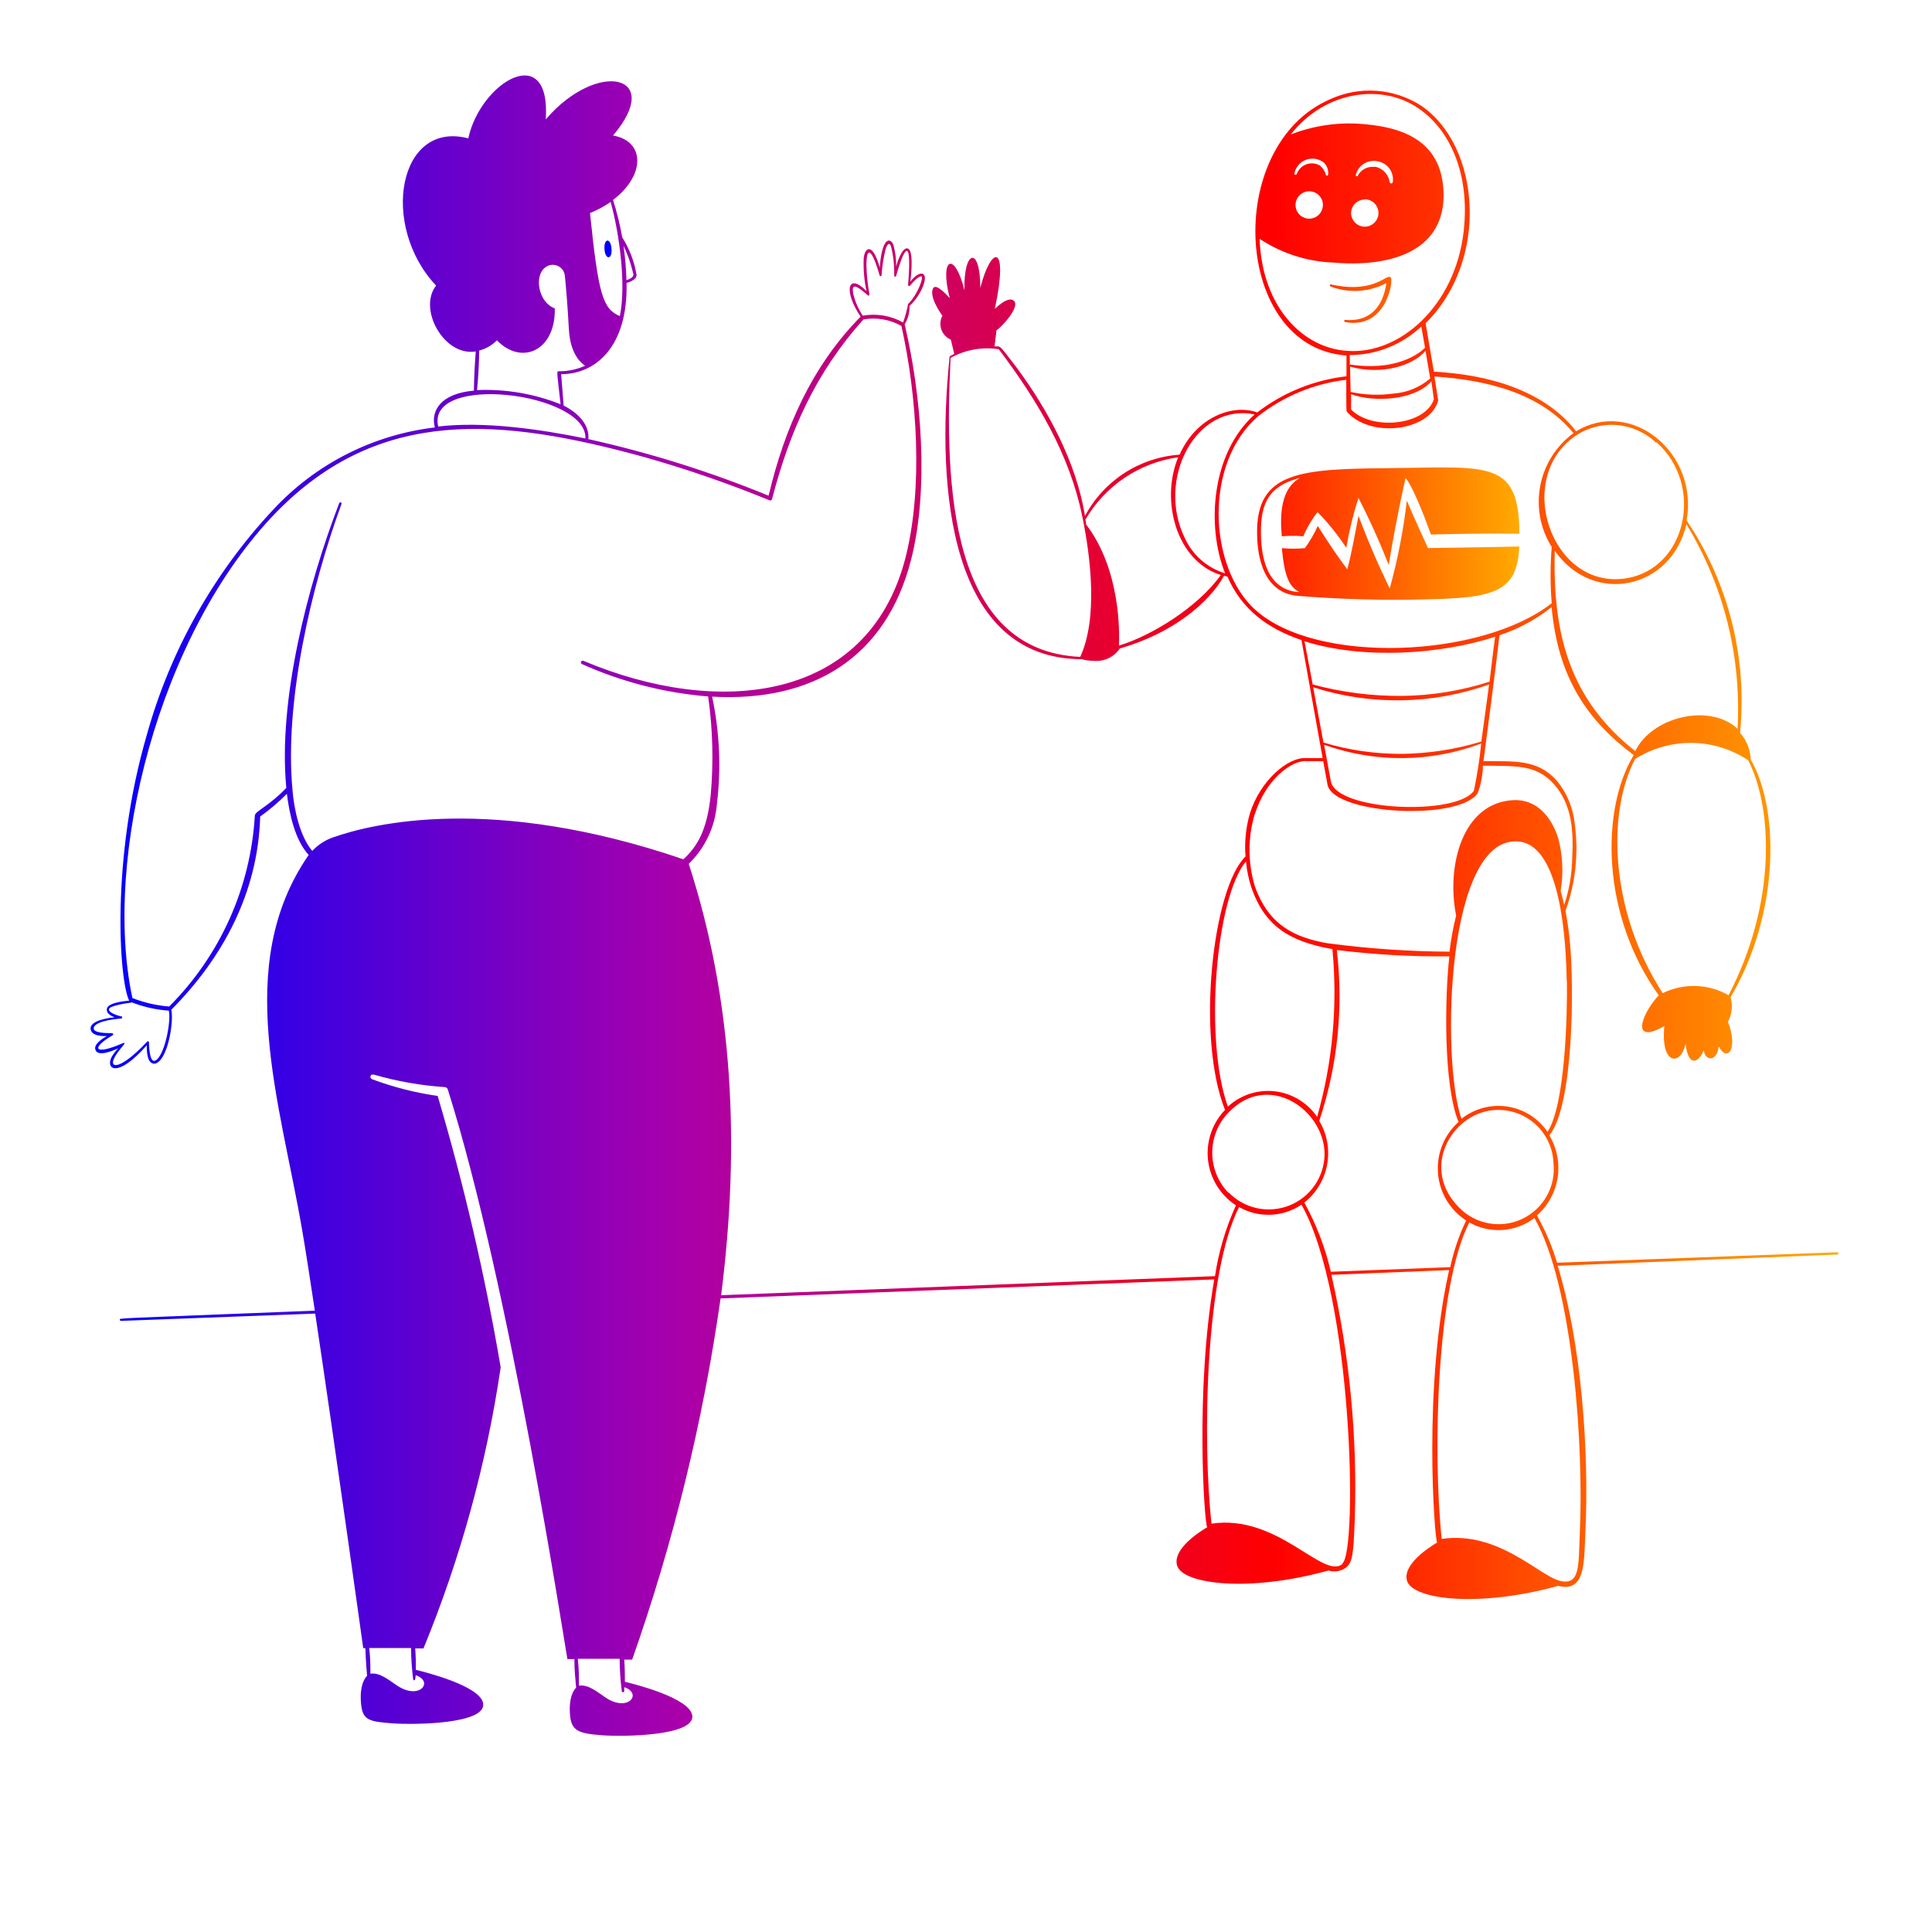 <svg width="128" height="128" viewBox="0 0 128 128" fill="none" xmlns="http://www.w3.org/2000/svg">
<path d="M121.745 82.965L103.16 83.659C102.833 82.568 102.386 81.517 101.825 80.526C102.561 79.879 103.047 78.993 103.197 78.024C103.348 77.055 103.153 76.064 102.648 75.223C104.269 73.261 104.293 65.202 104.007 62.386C103.854 60.85 103.702 60.393 103.726 60.32C104.383 58.498 104.592 56.546 104.336 54.627C104.24 53.57 103.83 52.566 103.16 51.744C101.855 50.256 100.27 50.458 98.283 50.427C98.588 48.105 99.082 44.368 99.344 42.088C100.596 41.673 101.766 41.042 102.8 40.223C103.221 44.972 105.238 47.782 108.237 50.025C106.031 53.682 106.104 60.673 109.901 65.946C109.231 66.617 108.402 68.11 108.999 68.354C109.42 68.518 110.267 67.97 110.267 67.97C110.005 70.579 111.358 70.658 111.675 69.14C111.675 69.14 111.76 70.182 112.175 70.268C112.589 70.353 112.882 69.579 112.882 69.579C112.943 70.298 113.784 70.377 113.863 69.311C113.863 69.311 114.15 69.92 114.473 69.774C114.936 69.579 114.771 68.293 114.473 67.714C114.747 67.21 114.813 66.619 114.656 66.068C117.892 60.582 117.917 53.639 115.991 50.323C115.967 49.668 115.717 49.042 115.283 48.55C115.773 43.591 114.521 38.617 111.742 34.481C112.54 29.965 108.054 26.368 104.427 28.575C102.257 25.801 98.496 24.808 94.998 24.625L94.449 21.413C98.673 17.262 98.106 9.667 94.138 6.991C93.25 6.424 92.234 6.089 91.183 6.016C90.132 5.944 89.079 6.137 88.122 6.576C81.003 9.661 81.734 23.034 89.207 23.552V24.93C87.055 25.177 85.011 26.005 83.294 27.325C81.722 26.752 79.284 27.587 78.15 30.123C76.847 30.213 75.588 30.632 74.492 31.342C73.396 32.053 72.498 33.03 71.884 34.183C71.311 30.647 69.446 27.167 67.318 24.302C66.099 22.705 66.319 22.985 65.892 22.943L66.02 21.882C66.404 21.638 67.568 20.346 67.19 19.944C66.812 19.541 65.91 20.468 65.91 20.468C66.861 16.012 65.654 16.28 64.947 19.078C64.947 16.207 63.813 16.585 63.899 19.237C63.253 16.609 62.222 17.03 62.923 19.755C62.875 19.706 62.04 18.724 61.826 19.09C61.503 19.669 62.436 20.919 62.436 20.919C62.361 21.058 62.317 21.212 62.305 21.37C62.294 21.527 62.315 21.686 62.367 21.835C62.42 21.984 62.503 22.12 62.612 22.235C62.72 22.351 62.851 22.442 62.997 22.504L63.222 23.448C63.114 23.497 63.01 23.554 62.911 23.619C62.906 23.628 62.904 23.637 62.904 23.647C62.904 23.656 62.906 23.666 62.911 23.674C62.003 32.5 62.954 43.661 71.67 43.673C71.936 43.748 72.211 43.785 72.487 43.783C72.818 43.811 73.15 43.75 73.449 43.606C73.748 43.463 74.003 43.242 74.188 42.966C77.717 41.954 80.113 39.919 81.094 38.151L81.32 38.2C82.258 40.363 83.959 41.637 86.226 42.405L87.628 50.226H86.525C85.306 50.153 83.477 51.75 82.813 53.883C82.542 54.81 82.443 55.779 82.52 56.742C80.35 58.839 79.229 68.695 81.161 73.535C80.74 73.973 80.42 74.499 80.226 75.075C80.031 75.651 79.966 76.262 80.035 76.866C80.105 77.47 80.306 78.051 80.626 78.568C80.947 79.085 81.377 79.525 81.886 79.856C81.207 81.348 80.739 82.928 80.497 84.549L47.776 85.811C49.044 75.857 48.575 66.306 45.631 57.23C46.714 56.182 47.377 54.776 47.496 53.274C47.785 50.899 47.678 48.493 47.179 46.154C53.884 46.532 58.705 43.527 60.351 37.121C61.57 32.403 61.04 26.149 59.937 21.486C60.158 21.119 60.27 20.696 60.26 20.267C61.009 19.614 61.637 18.139 61.04 18.127C60.778 18.127 60.479 18.45 60.315 18.651C60.376 18.127 60.565 16.366 60.046 16.457C59.729 16.518 59.437 17.377 59.37 17.676C59.384 17.176 59.32 16.676 59.181 16.195C58.955 15.713 58.431 15.744 58.285 17.731C57.852 16.128 57.316 16.305 57.224 17.091C57.191 17.827 57.252 18.565 57.407 19.285C56.151 18.017 55.871 19.285 57.017 20.98C53.805 24.241 51.982 28.355 50.922 32.842C47.056 31.253 43.061 29.999 38.98 29.093C39.072 28.112 38.249 27.325 37.341 26.868C37.341 26.795 37.201 25.039 37.176 24.79C39.444 24.79 41.608 22.997 41.51 18.749C41.784 18.67 42.181 18.499 42.175 18.219C42.029 17.332 41.706 16.484 41.224 15.726C41.077 14.886 40.873 14.057 40.614 13.245C42.747 11.636 42.766 9.356 40.614 8.978C44.052 4.937 39.572 3.925 36.158 7.911C36.512 2.645 31.831 5.424 31.026 9.167C26.387 7.948 25.15 14.945 28.892 18.92C27.673 20.48 29.423 23.631 31.52 23.284C31.453 24.119 31.404 25.143 31.398 25.881C29.203 26.07 28.521 27.209 28.807 28.319C24.716 28.806 20.929 30.728 18.122 33.744C14.16 37.974 11.28 43.1 9.728 48.684C7.321 56.949 7.9 64.995 8.558 66.293C8.137 66.336 7.04 66.452 7.077 66.903C7.077 67.153 7.357 67.311 7.595 67.397C6.949 67.458 5.766 67.702 6.041 68.305C6.181 68.622 6.742 68.653 7.089 68.64C6.766 68.817 6.193 69.195 6.321 69.542C6.449 70.012 7.369 69.67 7.827 69.457C7.649 69.638 7.497 69.843 7.375 70.067C7.01 70.853 7.802 71.432 9.722 69.256C9.722 69.743 9.759 70.475 10.24 70.475C11.1 70.347 11.533 67.695 11.35 66.897C14.763 63.465 17.098 59.131 17.238 54.096C17.87 53.647 18.461 53.143 19.006 52.591C19.176 53.938 19.536 55.639 20.45 56.644C15.391 63.959 18.579 73.023 20.03 81.563C20.243 82.782 20.529 84.665 20.859 86.835C7.15 87.384 7.942 87.311 7.942 87.445C7.945 87.463 7.954 87.479 7.967 87.491C7.98 87.503 7.998 87.511 8.016 87.512L20.883 87.03C22.188 95.704 24.065 109.199 24.065 109.199C24.309 109.199 24.132 108.925 24.321 111.028C24.144 111.205 23.833 111.674 23.913 112.771C23.992 113.99 24.431 114.058 26.052 114.179C27.466 114.277 32.147 114.228 32.013 112.887C31.898 111.699 28.088 110.76 27.552 110.632C27.552 110.144 27.552 109.827 27.509 109.212H28.057C30.513 103.235 32.23 96.982 33.172 90.59C32.139 84.518 30.745 78.514 28.996 72.608C27.516 72.397 26.063 72.027 24.662 71.505C24.473 71.438 24.491 71.115 24.808 71.207C26.329 71.644 27.892 71.918 29.471 72.023C29.515 72.027 29.557 72.043 29.592 72.07C29.627 72.097 29.652 72.134 29.667 72.176C33.793 85.22 37.42 109.023 37.591 109.919H38.054C38.054 110.65 38.121 111.254 38.17 111.814C37.993 111.991 37.682 112.467 37.761 113.564C37.841 114.661 38.279 114.85 39.901 114.966C41.315 115.069 45.996 115.015 45.868 113.68C45.746 112.491 41.937 111.546 41.4 111.424C41.4 110.955 41.4 110.577 41.358 109.955H41.882C44.617 102.19 46.579 94.175 47.74 86.025L80.448 84.763C79.174 92.077 79.79 100.885 79.978 101.184C79.46 101.489 77.65 102.647 77.991 103.738C78.382 104.957 82.734 105.518 88.012 104.049C88.202 104.109 88.403 104.124 88.599 104.095C88.796 104.065 88.983 103.991 89.146 103.878C89.591 103.531 89.67 103.116 89.756 100.654C89.937 95.211 89.417 89.768 88.207 84.458L96.01 84.147C94.266 91.821 95.04 101.891 95.211 102.196C94.693 102.507 92.883 103.665 93.224 104.75C93.62 105.969 97.96 106.53 103.233 105.067C105.061 105.536 104.939 103.445 105.031 101.635C105.305 96.027 104.744 88.895 103.202 83.861L121.732 83.117C121.818 83.105 121.818 82.965 121.745 82.965V82.965ZM56.523 19.389C56.377 18.657 56.925 19.06 57.486 19.56C57.496 19.571 57.51 19.579 57.525 19.582C57.54 19.585 57.555 19.583 57.569 19.576C57.582 19.568 57.593 19.557 57.599 19.543C57.605 19.529 57.606 19.513 57.602 19.499C57.181 17.061 57.444 15.372 58.273 18.231C58.273 18.249 58.28 18.266 58.292 18.278C58.305 18.291 58.322 18.298 58.34 18.298C58.357 18.298 58.374 18.291 58.387 18.278C58.4 18.266 58.407 18.249 58.407 18.231C58.442 17.657 58.53 17.088 58.669 16.53C58.754 16.238 58.894 16.006 59.022 16.286C59.186 16.931 59.26 17.596 59.242 18.261C59.242 18.279 59.249 18.296 59.261 18.309C59.274 18.321 59.291 18.328 59.309 18.328C59.327 18.328 59.344 18.321 59.356 18.309C59.369 18.296 59.376 18.279 59.376 18.261C60.083 15.78 60.388 16.219 60.162 18.871C60.161 18.886 60.164 18.902 60.172 18.915C60.18 18.928 60.192 18.939 60.206 18.945C60.22 18.951 60.236 18.952 60.251 18.949C60.266 18.945 60.28 18.937 60.29 18.926C60.485 18.682 60.9 18.255 61.052 18.316C61.205 18.377 60.79 19.535 60.162 20.145C60.084 20.559 59.974 20.967 59.833 21.364C59.019 20.911 58.074 20.752 57.157 20.913C56.852 20.448 56.634 19.931 56.511 19.389H56.523ZM41.504 18.566C41.484 17.803 41.419 17.042 41.309 16.286C41.573 16.832 41.777 17.404 41.919 17.993C41.967 18.2 42.095 18.347 41.504 18.566ZM40.456 13.379C41.022 15.402 41.504 18.865 41.065 20.943C39.95 20.456 39.651 19.602 39.09 14.116C39.571 13.922 40.029 13.675 40.456 13.379V13.379ZM31.751 23.223C32.196 23.109 32.601 22.875 32.922 22.546C34.586 24.259 36.823 23.199 36.756 20.431C35.664 20.035 35.372 18.28 36.116 17.725C36.23 17.632 36.367 17.572 36.513 17.552C36.659 17.532 36.808 17.552 36.943 17.61C37.078 17.669 37.195 17.763 37.28 17.884C37.365 18.004 37.416 18.145 37.426 18.292C37.481 18.84 37.603 20.163 37.688 21.791C37.773 23.418 38.45 24.021 38.767 24.229C38.217 24.481 37.617 24.606 37.012 24.595C36.859 24.595 36.908 24.662 37.14 26.783C35.381 26.084 33.495 25.764 31.605 25.844C31.684 25.1 31.739 24.052 31.751 23.223ZM38.785 29.05C35.805 28.441 32.08 27.898 29.033 28.258C28.21 24.692 38.919 26.009 38.785 29.05ZM10.332 70.243C9.948 70.493 9.881 69.549 9.869 69.061C9.871 69.047 9.868 69.032 9.861 69.02C9.854 69.007 9.844 68.997 9.831 68.991C9.818 68.984 9.803 68.983 9.789 68.986C9.775 68.988 9.762 68.995 9.753 69.006C8.009 70.871 7.247 70.798 7.546 70.146C7.845 69.494 8.595 68.927 8.076 69.14C6.187 69.957 6.034 69.414 7.467 68.585C7.48 68.577 7.489 68.566 7.495 68.552C7.501 68.538 7.502 68.522 7.499 68.508C7.495 68.493 7.488 68.48 7.476 68.47C7.465 68.46 7.451 68.453 7.436 68.451C6.857 68.451 6.303 68.409 6.217 68.195C6.126 67.878 6.723 67.586 8.046 67.476C8.061 67.472 8.074 67.462 8.084 67.45C8.093 67.437 8.098 67.422 8.098 67.406C8.098 67.39 8.093 67.375 8.084 67.362C8.074 67.35 8.061 67.34 8.046 67.336C7.93 67.336 7.174 67.104 7.223 66.879C7.174 66.629 8.491 66.452 8.747 66.415C9.528 66.718 10.35 66.901 11.185 66.958C11.344 67.659 10.923 69.865 10.332 70.243V70.243ZM27.235 109.187C27.238 109.88 27.285 110.572 27.375 111.26C27.375 111.302 27.521 111.491 27.539 110.985C28.758 111.4 27.814 112.637 26.369 111.711C25.845 111.382 25.186 110.778 24.54 110.888C24.54 110.364 24.54 109.852 24.461 109.187H27.235ZM41.358 112.046V111.778C42.577 112.198 41.632 113.43 40.187 112.509C39.663 112.174 39.011 111.577 38.359 111.68C38.359 111.15 38.359 110.589 38.279 109.9H41.053C41.056 110.61 41.103 111.318 41.193 112.022C41.19 112.043 41.195 112.066 41.209 112.083C41.222 112.101 41.241 112.113 41.263 112.116C41.285 112.119 41.307 112.114 41.325 112.101C41.343 112.088 41.354 112.068 41.358 112.046V112.046ZM45.277 56.931C32.617 52.603 24.668 54.554 22.029 55.492C21.517 55.675 21.057 55.978 20.688 56.376C19.865 55.407 19.469 53.584 19.378 52.323C18.835 46.538 20.596 38.913 22.626 33.39C22.669 33.293 22.511 33.232 22.474 33.335C20.383 38.773 18.408 46.398 18.969 52.201C17.805 53.42 16.903 53.743 16.884 54.029C16.607 58.8 14.587 63.303 11.21 66.684C10.373 66.62 9.552 66.43 8.771 66.123C6.796 56.87 10.484 41.96 18.347 33.896C25.174 26.966 33.123 27.648 42.729 30.294C45.542 31.093 48.307 32.049 51.013 33.159C51.041 33.164 51.071 33.16 51.095 33.145C51.12 33.13 51.139 33.107 51.147 33.079C52.33 28.508 54.091 24.625 57.206 21.163C58.07 21.011 58.96 21.164 59.723 21.596C60.753 26.234 61.18 32.324 59.979 36.999C57.48 46.569 47.538 47.532 38.657 43.783C38.643 43.776 38.628 43.772 38.613 43.771C38.597 43.77 38.581 43.773 38.567 43.778C38.552 43.783 38.538 43.791 38.527 43.801C38.515 43.811 38.506 43.824 38.499 43.838C38.492 43.852 38.488 43.867 38.487 43.883C38.486 43.898 38.488 43.914 38.493 43.928C38.499 43.943 38.507 43.957 38.517 43.968C38.527 43.98 38.54 43.989 38.554 43.996C41.199 45.181 44.028 45.907 46.917 46.142C47.223 48.302 47.281 50.491 47.087 52.664C46.844 55.047 46.179 56.09 45.277 56.931ZM102.922 77.046C103.006 77.805 102.851 78.571 102.478 79.237C102.105 79.903 101.533 80.435 100.842 80.76C100.151 81.085 99.376 81.185 98.625 81.047C97.875 80.909 97.186 80.539 96.656 79.99C94.09 77.399 96.162 73.821 98.899 73.553C99.395 73.503 99.897 73.555 100.373 73.706C100.848 73.856 101.288 74.103 101.665 74.43C102.042 74.757 102.348 75.158 102.564 75.608C102.78 76.058 102.902 76.547 102.922 77.046ZM103.812 64.977C103.848 67.116 103.708 73.212 102.526 74.986C102.221 74.539 101.827 74.159 101.369 73.871C100.911 73.584 100.398 73.393 99.864 73.313C99.329 73.232 98.783 73.263 98.26 73.403C97.737 73.543 97.249 73.789 96.826 74.126C95.461 70.28 95.784 54.968 100.77 55.773C103.428 56.242 103.757 62.417 103.8 65.001L103.812 64.977ZM114.54 65.946C113.877 65.564 113.131 65.351 112.367 65.326C111.602 65.3 110.844 65.463 110.157 65.8C106.652 60.369 106.451 53.853 108.329 50.287C109.451 49.575 110.756 49.204 112.086 49.218C113.415 49.232 114.712 49.631 115.82 50.366C117.447 53.523 117.716 59.838 114.503 65.971L114.54 65.946ZM115.101 48.269C113.241 46.556 109.42 47.507 108.341 49.763C104.019 46.367 102.855 42.052 103.007 36.487C105.573 40.144 110.724 39.053 111.73 34.731C114.213 38.811 115.393 43.55 115.113 48.318L115.101 48.269ZM109.743 29.294C112.949 32.147 111.736 37.706 107.707 38.321C102.776 39.071 100.264 31.665 104.409 28.855C105.219 28.318 106.188 28.074 107.156 28.163C108.123 28.252 109.032 28.668 109.73 29.343L109.743 29.294ZM94.998 26.454C94.419 28.197 90.883 28.538 89.512 27.13V26.118C90.993 26.661 93.706 26.545 94.833 25.265L94.998 26.454ZM94.754 25.076C94.07 25.663 93.215 26.013 92.316 26.076C91.372 26.207 90.412 26.17 89.481 25.966L89.445 24.29C91.633 24.899 93.712 24.156 94.443 23.241L94.754 25.076ZM89.427 24.131V23.522C91.188 23.518 92.882 22.842 94.163 21.632L94.413 23.034C94.413 23.034 92.956 24.68 89.427 24.149V24.131ZM83.453 15.823C84.903 16.785 86.59 17.328 88.329 17.396C91.901 17.707 95.589 16.786 95.644 13.001C95.644 9.344 93.004 8.356 89.835 8.185C88.362 8.127 86.893 8.372 85.519 8.905C87.817 5.973 91.615 5.516 94.004 7.198C95.942 8.521 97.418 11.343 96.973 15.323C96.4 20.309 92.706 23.479 89.311 23.247C86.373 23.101 83.618 20.395 83.453 15.841V15.823ZM87.5 11.002C87.367 10.912 87.215 10.855 87.056 10.833C86.897 10.811 86.735 10.826 86.582 10.876C86.43 10.926 86.29 11.009 86.175 11.121C86.059 11.233 85.971 11.369 85.915 11.52C85.911 11.538 85.9 11.554 85.885 11.565C85.87 11.576 85.852 11.582 85.833 11.582C85.814 11.582 85.796 11.576 85.781 11.565C85.767 11.554 85.756 11.538 85.751 11.52C85.787 11.311 85.877 11.115 86.012 10.952C86.147 10.789 86.322 10.663 86.52 10.588C86.718 10.513 86.933 10.491 87.142 10.524C87.351 10.557 87.548 10.644 87.714 10.776C87.816 10.877 87.894 10.999 87.943 11.134C87.991 11.269 88.009 11.414 87.994 11.556C87.994 11.577 87.986 11.598 87.971 11.612C87.956 11.627 87.936 11.636 87.915 11.636C87.894 11.636 87.874 11.627 87.859 11.612C87.844 11.598 87.836 11.577 87.836 11.556C87.779 11.348 87.663 11.162 87.5 11.02V11.002ZM87.647 13.58C87.647 13.76 87.593 13.935 87.493 14.085C87.394 14.234 87.252 14.35 87.086 14.419C86.92 14.488 86.737 14.506 86.561 14.471C86.385 14.436 86.223 14.349 86.096 14.222C85.969 14.095 85.883 13.933 85.848 13.757C85.813 13.581 85.831 13.398 85.899 13.232C85.968 13.066 86.085 12.925 86.234 12.825C86.383 12.725 86.559 12.672 86.738 12.672C86.859 12.672 86.979 12.696 87.09 12.743C87.202 12.789 87.303 12.858 87.387 12.944C87.472 13.03 87.538 13.133 87.583 13.245C87.627 13.357 87.649 13.477 87.647 13.598V13.58ZM90.426 13.202C90.605 13.203 90.779 13.257 90.927 13.357C91.075 13.457 91.191 13.598 91.259 13.763C91.327 13.928 91.346 14.109 91.311 14.285C91.277 14.46 91.192 14.621 91.066 14.748C90.941 14.875 90.781 14.963 90.606 14.999C90.431 15.036 90.249 15.02 90.084 14.954C89.918 14.888 89.775 14.774 89.673 14.627C89.572 14.481 89.515 14.307 89.512 14.129C89.512 14.009 89.535 13.89 89.582 13.78C89.628 13.669 89.695 13.569 89.78 13.484C89.865 13.4 89.966 13.333 90.077 13.288C90.188 13.242 90.306 13.22 90.426 13.22V13.202ZM89.817 11.629C89.881 11.318 90.066 11.044 90.33 10.866C90.594 10.688 90.918 10.621 91.231 10.678C91.392 10.7 91.546 10.754 91.686 10.836C91.826 10.918 91.948 11.027 92.045 11.157C92.142 11.287 92.213 11.435 92.252 11.593C92.291 11.75 92.298 11.914 92.273 12.074C92.267 12.097 92.255 12.117 92.236 12.131C92.218 12.145 92.196 12.153 92.172 12.153C92.149 12.153 92.127 12.145 92.109 12.131C92.09 12.117 92.078 12.097 92.072 12.074C92.039 11.833 91.934 11.607 91.771 11.425C91.608 11.244 91.394 11.115 91.158 11.056C91.101 11.053 91.044 11.053 90.987 11.056C90.772 11.043 90.558 11.093 90.373 11.202C90.187 11.31 90.038 11.472 89.945 11.666C89.937 11.673 89.928 11.678 89.918 11.68C89.909 11.683 89.898 11.684 89.888 11.682C89.878 11.68 89.869 11.676 89.861 11.67C89.853 11.664 89.846 11.657 89.841 11.648L89.817 11.629ZM71.567 43.521C62.96 43.119 62.558 32.305 62.978 23.711C63.95 23.17 65.073 22.969 66.172 23.138C68.72 26.515 70.86 30.087 71.707 34.225C72.268 36.956 72.743 40.979 71.567 43.521V43.521ZM74.133 42.777C74.176 41.887 74.237 37.724 71.951 34.737C71.951 34.628 71.951 34.548 71.908 34.432C72.553 33.322 73.442 32.372 74.507 31.655C75.572 30.938 76.787 30.473 78.058 30.294C76.87 33.159 77.93 37.169 80.881 38.096C79.387 40.211 76.266 42.137 74.133 42.771V42.777ZM78.497 35.652C76.571 31.69 79.284 26.655 83.124 27.459C80.259 30.007 79.912 34.847 81.167 37.986C80.581 37.808 80.04 37.508 79.58 37.104C79.119 36.7 78.75 36.203 78.497 35.645V35.652ZM83.172 40.412C80.052 37.584 79.729 30.66 83.38 27.557C85.061 26.239 87.073 25.41 89.195 25.161C89.195 27.331 89.195 27.234 89.25 27.295C90.81 29.05 94.736 28.575 95.284 26.533C95.284 26.472 95.022 24.881 95.028 24.942C98.484 25.174 102.081 26.033 104.245 28.697C103.098 29.542 102.312 30.788 102.046 32.188C101.779 33.587 102.05 35.035 102.806 36.243C102.705 37.482 102.705 38.728 102.806 39.967C98.131 43.618 87.195 44.051 83.172 40.406V40.412ZM86.427 42.485C90.28 43.704 95.437 43.368 99.057 42.186C98.911 43.192 98.814 44.167 98.686 45.161C96.817 45.763 94.87 46.082 92.907 46.105C90.903 46.124 88.906 45.87 86.97 45.349L86.427 42.485ZM87.001 45.532C90.801 46.748 94.895 46.684 98.655 45.349C98.576 45.959 98.728 44.831 98.143 49.129C96.439 49.647 94.67 49.922 92.889 49.946C91.126 49.955 89.371 49.703 87.683 49.196L87.001 45.532ZM98.131 49.287C98.027 50.329 97.866 51.365 97.649 52.39C96.485 54.06 88.573 53.731 88.177 51.78L87.726 49.342C91.094 50.548 94.781 50.52 98.131 49.263V49.287ZM83.13 53.956C83.855 51.64 85.568 50.372 86.525 50.427H87.665C87.97 52.085 87.951 52.012 87.976 52.079C88.585 53.962 96.644 54.389 97.899 52.554C98.119 51.969 98.237 51.351 98.247 50.726C100.343 50.768 101.745 50.604 102.946 51.945C104.147 53.286 104.257 55.053 104.165 56.821C104.146 57.891 103.965 58.951 103.629 59.966C103.574 59.717 103.531 59.491 103.397 59.028C103.589 57.884 103.539 56.713 103.251 55.59C102.806 54.115 101.8 52.932 100.258 53.011C96.875 53.188 95.814 57.388 96.473 60.661C96.275 61.447 96.128 62.246 96.034 63.051C93.323 63.036 90.615 62.848 87.927 62.49C85.733 62.1 84.038 61.271 83.136 58.711C82.667 57.153 82.665 55.491 83.13 53.932V53.956ZM82.551 57.089C82.607 57.68 82.73 58.263 82.916 58.827C83.77 61.265 85.324 62.368 88.274 62.88C88.632 66.617 88.289 70.387 87.263 73.998C86.945 73.531 86.531 73.138 86.047 72.846C85.564 72.553 85.024 72.368 84.463 72.303C83.901 72.239 83.333 72.296 82.796 72.47C82.259 72.645 81.766 72.933 81.35 73.316C79.759 68.909 80.539 59.479 82.551 57.065V57.089ZM81.393 79.033C80.701 78.319 80.314 77.364 80.314 76.369C80.314 75.375 80.701 74.42 81.393 73.706C84.032 70.944 87.75 73.529 87.756 76.467C87.749 77.201 87.523 77.917 87.107 78.522C86.692 79.128 86.106 79.596 85.423 79.867C84.741 80.138 83.993 80.2 83.275 80.045C82.558 79.89 81.902 79.525 81.393 78.996V79.033ZM88.933 103.622C87.653 104.664 84.666 100.294 80.265 100.946C79.656 95.46 79.85 84.348 82.094 79.972C82.729 80.332 83.453 80.508 84.183 80.48C84.912 80.452 85.62 80.221 86.226 79.813C89.628 85.842 89.963 102.781 88.933 103.586V103.622ZM88.171 84.257C87.8 82.655 87.21 81.112 86.415 79.673C87.208 79.044 87.745 78.148 87.927 77.152C88.108 76.157 87.922 75.129 87.403 74.26C88.62 70.619 89.017 66.754 88.567 62.941C91.04 63.244 93.53 63.385 96.022 63.362C95.729 65.983 95.607 71.822 96.631 74.333C96.159 74.756 95.791 75.281 95.555 75.869C95.319 76.457 95.222 77.091 95.271 77.723C95.32 78.354 95.513 78.966 95.837 79.51C96.161 80.055 96.606 80.517 97.137 80.862C96.664 81.846 96.31 82.884 96.083 83.952L88.171 84.257ZM104.665 101.641C104.568 103.634 104.726 105.085 103.336 104.731C101.947 104.378 99.258 101.409 95.516 101.958C94.906 96.131 95.187 85.202 97.344 80.99C98.014 81.367 98.779 81.541 99.546 81.489C100.313 81.437 101.048 81.162 101.66 80.697C104.251 85.269 104.933 96.003 104.665 101.605V101.641Z" fill="url(#paint0_linear_2670_18072)"/>
<path d="M40.516 16.494C40.468 15.75 40.004 15.762 40.047 16.494C40.09 17.225 40.565 17.231 40.516 16.494ZM94.431 39.711C99.021 39.614 100.526 39.236 100.654 36.206C99.204 36.249 94.608 36.31 94.608 36.31C94.608 36.31 93.547 34 93.206 33.165C92.979 35.134 92.6 37.082 92.072 38.992C91.308 37.42 90.618 35.813 90.005 34.176C89.78 35.316 89.579 36.523 89.262 37.718C88.695 36.974 88.043 36.011 87.305 34.847C87.073 35.365 86.787 35.858 86.452 36.316C85.945 36.363 85.435 36.363 84.928 36.316C85.111 38.364 85.483 38.894 86.08 39.224H85.983C83.971 39.035 83.489 36.98 83.544 34.957C83.587 33.055 84.331 32.122 86.141 31.659C84.849 32.36 84.794 34.097 84.922 35.53C85.397 35.49 85.874 35.49 86.348 35.53C86.59 34.956 86.908 34.416 87.293 33.927C88.001 34.652 88.638 35.444 89.195 36.292C89.386 35.171 89.655 34.065 89.999 32.982C90.742 34.428 91.411 35.912 92.005 37.425C92.261 35.889 92.614 33.927 93.12 31.665C93.571 32.189 94.278 33.957 94.803 35.414C96.589 35.365 98.844 35.335 100.66 35.359C100.66 30.519 98.618 30.94 92.59 31.007C86.561 31.074 83.416 31.08 83.288 34.987C83.233 37.127 83.837 39.291 85.964 39.474C88.78 39.703 91.606 39.783 94.431 39.711ZM92.151 18.408C91.907 18.011 91.182 19.505 88.189 18.846C88.171 18.842 88.152 18.844 88.136 18.853C88.12 18.862 88.109 18.877 88.104 18.895C88.099 18.913 88.101 18.932 88.11 18.948C88.12 18.964 88.135 18.976 88.153 18.981C88.75 19.208 89.389 19.305 90.027 19.266C90.665 19.227 91.287 19.053 91.852 18.755C91.627 20.37 90.719 21.34 89.109 21.193C89.094 21.198 89.081 21.207 89.072 21.22C89.062 21.232 89.057 21.247 89.057 21.263C89.057 21.279 89.062 21.294 89.072 21.307C89.081 21.32 89.094 21.329 89.109 21.333C91.791 21.858 92.322 18.688 92.151 18.408V18.408Z" fill="url(#paint1_linear_2670_18072)"/>
<defs>
<linearGradient id="paint0_linear_2670_18072" x1="6" y1="5" x2="121.798" y2="5" gradientUnits="userSpaceOnUse">
<stop stop-color="#0000FF"/>
<stop offset="0.339" stop-color="#AA00AA"/>
<stop offset="0.677" stop-color="#FF0000"/>
<stop offset="1" stop-color="#FFAA00"/>
</linearGradient>
<linearGradient id="paint1_linear_2670_18072" x1="40.044" y1="15.94" x2="100.66" y2="15.94" gradientUnits="userSpaceOnUse">
<stop stop-color="#0000FF"/>
<stop offset="0.339" stop-color="#AA00AA"/>
<stop offset="0.677" stop-color="#FF0000"/>
<stop offset="1" stop-color="#FFAA00"/>
</linearGradient>
</defs>
</svg>
